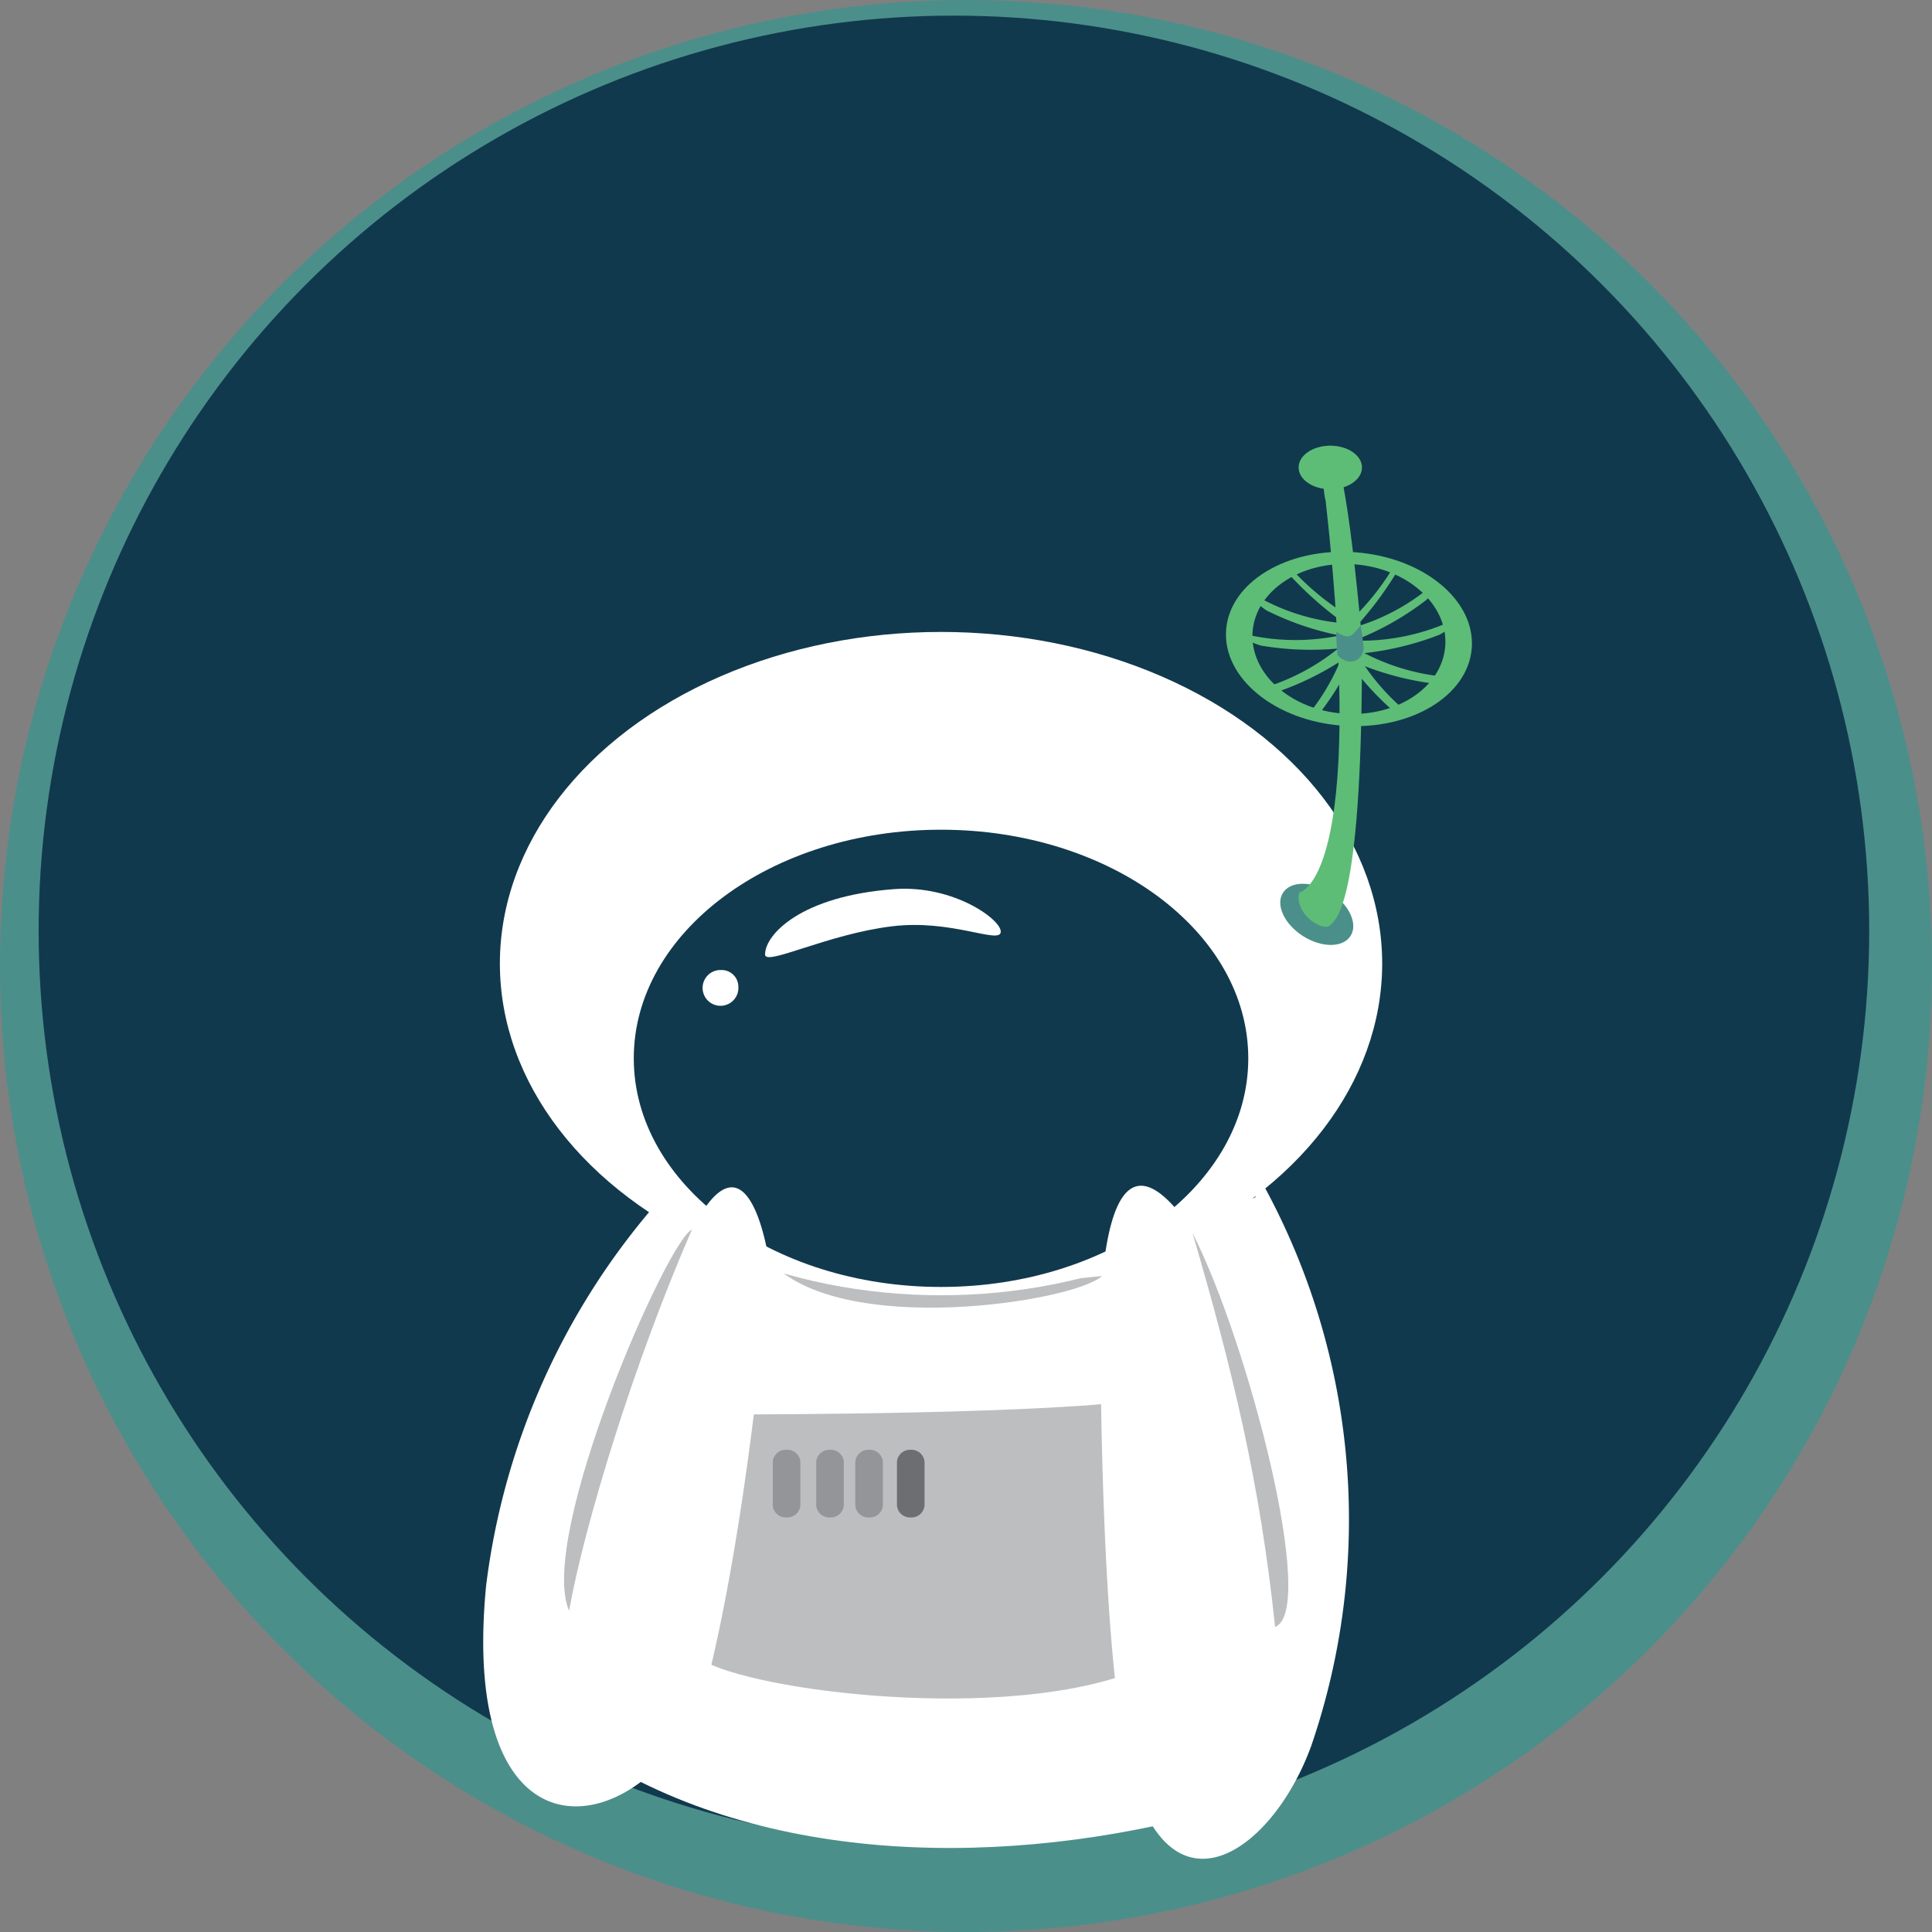 <svg xmlns="http://www.w3.org/2000/svg" width="162.597" height="162.597" viewBox="0 0 162.597 162.597">
  <rect x="0" y="0" width="162.597" height="162.597" fill="#808080" stroke="none"/>
  <g id="Group_2646" data-name="Group 2646" transform="translate(-774 -4855.999)">
    <g id="Group_2589" data-name="Group 2589" transform="translate(774 4855.999)">
      <circle id="Ellipse_1910" data-name="Ellipse 1910" cx="81.298" cy="81.298" r="81.298" fill="#4b8f8a"/>
    </g>
    <g id="Group_2609" data-name="Group 2609" transform="translate(777.252 4857.314)">
      <g id="Group_2608" data-name="Group 2608">
        <g id="Group_2607" data-name="Group 2607">
          <g id="Group_2587" data-name="Group 2587">
            <circle id="Ellipse_1911" data-name="Ellipse 1911" cx="77.03" cy="77.03" r="77.03" fill="#11394d"/>
          </g>
        </g>
      </g>
    </g>
    <g id="Group_2645" data-name="Group 2645" transform="translate(814.67 4893.507)">
      <g id="Group_2644" data-name="Group 2644" transform="translate(0 15.676)">
        <g id="Group_2641" data-name="Group 2641" transform="translate(1.4)">
          <path id="Path_6932" data-name="Path 6932" d="M113.048,154.766s-5.393,34.911-6.792,45.839c15.83,7.881,36.448,6.647,53.115,1.045-4.878-26.286-9.485-46.884-9.485-46.884Z" transform="translate(-94.445 -103.842)" fill="#fff"/>
          <path id="Path_6933" data-name="Path 6933" d="M119.636,157.215c8.353,2.534,12.134,2.91,27.987,1.291-2.3,2.161-22.086,5.277-27.987-1.291" transform="translate(-96.948 -104.3)" fill="#bcbec0"/>
          <g id="Group_2617" data-name="Group 2617">
            <ellipse id="Ellipse_1912" data-name="Ellipse 1912" cx="37.127" cy="27.912" rx="37.127" ry="27.912" fill="#fff"/>
            <g id="Group_2616" data-name="Group 2616" transform="translate(11.268 16.641)">
              <g id="Group_2588" data-name="Group 2588">
                <g id="Group_2586" data-name="Group 2586">
                  <path id="Path_6935" data-name="Path 6935" d="M131.447,112.6c14.282,0,25.859,8.614,25.859,19.241s-11.578,19.241-25.859,19.241-25.858-8.615-25.858-19.241S117.166,112.6,131.447,112.6Z" transform="translate(-105.589 -112.597)" fill="#11394d"/>
                </g>
              </g>
              <g id="Group_2564" data-name="Group 2564" transform="translate(5.82 4.968)">
                <path id="Path_6936" data-name="Path 6936" d="M129.879,121.87c-5.463.661-10.7,3.388-10.7,2.374,0-1.672,3.023-4.924,10.87-5.5,5.033-.372,9.1,2.624,8.964,3.628S134.87,121.267,129.879,121.87Z" transform="translate(-113.95 -118.708)" fill="#fff"/>
                <path id="Path_6937" data-name="Path 6937" d="M115.728,128.5a1.506,1.506,0,1,1-1.42-1.373A1.4,1.4,0,0,1,115.728,128.5Z" transform="translate(-112.748 -120.282)" fill="#fff"/>
              </g>
            </g>
          </g>
        </g>
        <g id="Group_2643" data-name="Group 2643" transform="translate(0 44.324)">
          <g id="Group_2642" data-name="Group 2642">
            <g id="Group_2620" data-name="Group 2620">
              <path id="Path_6934" data-name="Path 6934" d="M116.526,172.815s26.557,0,33.874-1.355c-1.354,13.821,5.045,19.97,0,22.4-10.3,4.966-32.027,2.527-37.4-.184C111.594,192.969,116.526,172.815,116.526,172.815Z" transform="translate(-94.26 -151.288)" fill="#bcbec0"/>
              <g id="Group_2618" data-name="Group 2618" transform="translate(0 2.418)">
                <path id="Path_6938" data-name="Path 6938" d="M104.88,150.646a60.346,60.346,0,0,0-14.634,32.519c-2.363,24.59,13.372,21.448,18.25,9.483,3.929-14.769,5.6-36.582,5.6-36.582s-1.687-12.744-6.774-2.387a66.8,66.8,0,0,0-3.523,9.432c-2.454,7.525-4.336,21.68-4.336,21.68s17.689-32.319,5.18-32.637C105.226,149.623,104.88,150.646,104.88,150.646Z" transform="translate(-90.007 -149.622)" fill="#fff"/>
                <path id="Path_6940" data-name="Path 6940" d="M109.134,154c-2.073.89-13.042,25.9-10.337,32.077C100.059,178.946,104.239,165.214,109.134,154Z" transform="translate(-91.571 -150.442)" fill="#bcbec0"/>
              </g>
              <g id="Group_2619" data-name="Group 2619" transform="translate(51.953)">
                <path id="Path_6939" data-name="Path 6939" d="M167.041,147.837a58.7,58.7,0,0,1,4.608,48.212c-3.366,9.318-12.738,15.688-15.718,0-2.167-10.84-2.167-38.752-1.9-39.565s.8-13.3,7.238-4.314c.494,1.48,0,0,.376.967,2.33-2.122,2.33-2.122,5.29-3.232.1-1.829.1-3.257.1-3.257Z" transform="translate(-153.91 -146.648)" fill="#fff"/>
                <path id="Path_6941" data-name="Path 6941" d="M163.426,154.344c3.362,11.477,5.7,21.109,6.951,33.156C173.97,186.145,168.123,163.573,163.426,154.344Z" transform="translate(-155.69 -148.087)" fill="#bcbec0"/>
              </g>
            </g>
          </g>
          <g id="Group_2566" data-name="Group 2566" transform="translate(24.37 24.508)">
            <path id="Path_6942" data-name="Path 6942" d="M122.3,181.47a1.1,1.1,0,0,1-1.161,1.015h0a1.1,1.1,0,0,1-1.162-1.015v-3.663a1.1,1.1,0,0,1,1.162-1.014h0a1.1,1.1,0,0,1,1.161,1.014Z" transform="translate(-119.982 -176.794)" fill="#939598"/>
            <path id="Path_6943" data-name="Path 6943" d="M135.155,181.47a1.1,1.1,0,0,1-1.161,1.015h0a1.1,1.1,0,0,1-1.16-1.015v-3.663a1.1,1.1,0,0,1,1.16-1.014h0a1.1,1.1,0,0,1,1.161,1.014Z" transform="translate(-122.386 -176.794)" fill="#6d6e71"/>
            <path id="Path_6944" data-name="Path 6944" d="M130.842,181.47a1.1,1.1,0,0,1-1.161,1.015h0a1.1,1.1,0,0,1-1.162-1.015v-3.663a1.1,1.1,0,0,1,1.162-1.014h0a1.1,1.1,0,0,1,1.161,1.014Z" transform="translate(-121.579 -176.794)" fill="#939598"/>
            <path id="Path_6945" data-name="Path 6945" d="M126.8,181.47a1.1,1.1,0,0,1-1.161,1.015h0a1.1,1.1,0,0,1-1.162-1.015v-3.663a1.1,1.1,0,0,1,1.162-1.014h0a1.1,1.1,0,0,1,1.161,1.014Z" transform="translate(-120.824 -176.794)" fill="#939598"/>
          </g>
        </g>
      </g>
      <g id="Group_2624" data-name="Group 2624" transform="translate(62.507)">
        <path id="Path_6955" data-name="Path 6955" d="M179.3,90.5c.085.068.553.156.646.046a28.815,28.815,0,0,0,3.433-4.484c.089-.111.488-1.034.4-1.1h0a.239.239,0,0,0-.321.078,21.2,21.2,0,0,1-4.151,5.132.231.231,0,0,0-.011.328Z" transform="translate(-169.202 -75.105)" fill="#5dbd77"/>
        <g id="Group_2623" data-name="Group 2623">
          <path id="Path_6946" data-name="Path 6946" d="M176.75,118.946c1.57,1,2.321,2.632,1.678,3.641s-2.437,1.011-4.008.008-2.322-2.633-1.679-3.64S175.179,117.943,176.75,118.946Z" transform="translate(-167.943 -81.327)" fill="#4b8f8a"/>
          <path id="Path_6947" data-name="Path 6947" d="M177.2,92.788c0,.166-.254.792-.417.8a25.033,25.033,0,0,1-6.423-.226c-.163,0-1.267-.4-1.267-.571h0a.3.3,0,0,1,.3-.3,18.453,18.453,0,0,0,7.512,0,.293.293,0,0,1,.3.3Z" transform="translate(-167.304 -76.52)" fill="#5dbd77"/>
          <path id="Path_6948" data-name="Path 6948" d="M178.04,93.378c.08.143.168.814.028.9a25.036,25.036,0,0,1-5.7,2.96c-.142.082-1.3.27-1.385.127h0a.3.3,0,0,1,.114-.406,18.437,18.437,0,0,0,6.542-3.693.293.293,0,0,1,.4.114Z" transform="translate(-167.65 -76.657)" fill="#5dbd77"/>
          <path id="Path_6949" data-name="Path 6949" d="M177.526,91.1c-.048.154-.466.678-.62.636A24.059,24.059,0,0,1,170.97,89.7c-.153-.046-1.067-.745-1.02-.9h0a.291.291,0,0,1,.363-.2,17.778,17.778,0,0,0,7.019,2.133.289.289,0,0,1,.194.367Z" transform="translate(-167.464 -75.79)" fill="#5dbd77"/>
          <path id="Path_6951" data-name="Path 6951" d="M179.25,92.313c.146.076.588.589.517.737a25.1,25.1,0,0,1-3.146,5.6c-.077.146-.941.94-1.089.865h0a.3.3,0,0,1-.128-.4,18.461,18.461,0,0,0,3.445-6.675.293.293,0,0,1,.4-.129Z" transform="translate(-168.478 -76.481)" fill="#5dbd77"/>
          <path id="Path_6954" data-name="Path 6954" d="M180.088,91.228c.075.137.577.547.718.477a24.051,24.051,0,0,0,5.33-3.09c.138-.075.886-.912.809-1.05h0a.29.29,0,0,0-.389-.116,17.722,17.722,0,0,1-6.353,3.394.279.279,0,0,0-.115.385Z" transform="translate(-169.354 -75.571)" fill="#5dbd77"/>
          <g id="Group_2621" data-name="Group 2621">
            <path id="Path_6950" data-name="Path 6950" d="M178.567,89.895c-.069.084-.511.259-.626.17a29.932,29.932,0,0,1-4.332-3.792c-.113-.1-.7-.935-.631-1.019h0a.24.24,0,0,1,.333.016,22.009,22.009,0,0,0,5.178,4.3.238.238,0,0,1,.078.324Z" transform="translate(-168.03 -75.155)" fill="#5dbd77"/>
            <path id="Path_6952" data-name="Path 6952" d="M180.465,93.039c.032.161.4.725.568.7a25.025,25.025,0,0,0,6.247-1.506c.16-.033,1.16-.652,1.127-.812h0a.3.3,0,0,0-.35-.232,18.444,18.444,0,0,1-7.36,1.5.294.294,0,0,0-.232.351Z" transform="translate(-169.43 -76.275)" fill="#5dbd77"/>
            <path id="Path_6953" data-name="Path 6953" d="M179.977,94.088c-.05.154,0,.829.154.886a24.99,24.99,0,0,0,6.181,1.759c.156.05,1.332,0,1.382-.154h0a.3.3,0,0,0-.193-.375,18.459,18.459,0,0,1-7.149-2.31.3.3,0,0,0-.376.193Z" transform="translate(-169.336 -76.779)" fill="#5dbd77"/>
            <path id="Path_6956" data-name="Path 6956" d="M179.217,93.144c-.128.1-.458.694-.359.824a25.055,25.055,0,0,0,4.206,4.861c.1.128,1.109.733,1.238.63h0a.3.3,0,0,0,.044-.419,18.483,18.483,0,0,1-4.71-5.853.294.294,0,0,0-.419-.044Z" transform="translate(-169.127 -76.629)" fill="#5dbd77"/>
            <path id="Path_6957" data-name="Path 6957" d="M177.78,83.872c-5.71-.42-10.579,2.507-10.874,6.537s4.091,7.638,9.8,8.057,10.577-2.508,10.874-6.539S183.49,84.292,177.78,83.872Zm-1,13.58c-4.478-.328-7.9-3.407-7.648-6.879s4.093-6.015,8.57-5.688,7.9,3.409,7.646,6.879S181.26,97.782,176.783,97.452Z" transform="translate(-166.893 -74.901)" fill="#5dbd77"/>
            <path id="Path_6958" data-name="Path 6958" d="M174.459,110.455s5.818-.813,2.236-32.926c-.813-3.118.813-13.211,3.049,11.585.072,21.951-2.055,23.476-2.665,24.085S174.053,112.284,174.459,110.455Z" transform="translate(-168.299 -72.846)" fill="#5dbd77"/>
          </g>
          <path id="Path_6959" data-name="Path 6959" d="M177.079,72.847c1.473,0,2.667.82,2.667,1.833s-1.193,1.832-2.667,1.832-2.665-.82-2.665-1.832S175.607,72.847,177.079,72.847Z" transform="translate(-168.299 -72.846)" fill="#5dbd77"/>
        </g>
        <path id="Path_6961" data-name="Path 6961" d="M180.375,91.465c.04.353.241,1.518.241,1.928-.085,1.034-1.2,1.585-2.2.567a18.416,18.416,0,0,1-.1-1.956C179.6,92.781,179.662,92.189,180.375,91.465Z" transform="translate(-169.029 -76.328)" fill="#4b8f8a"/>
      </g>
    </g>
  </g>
</svg>
